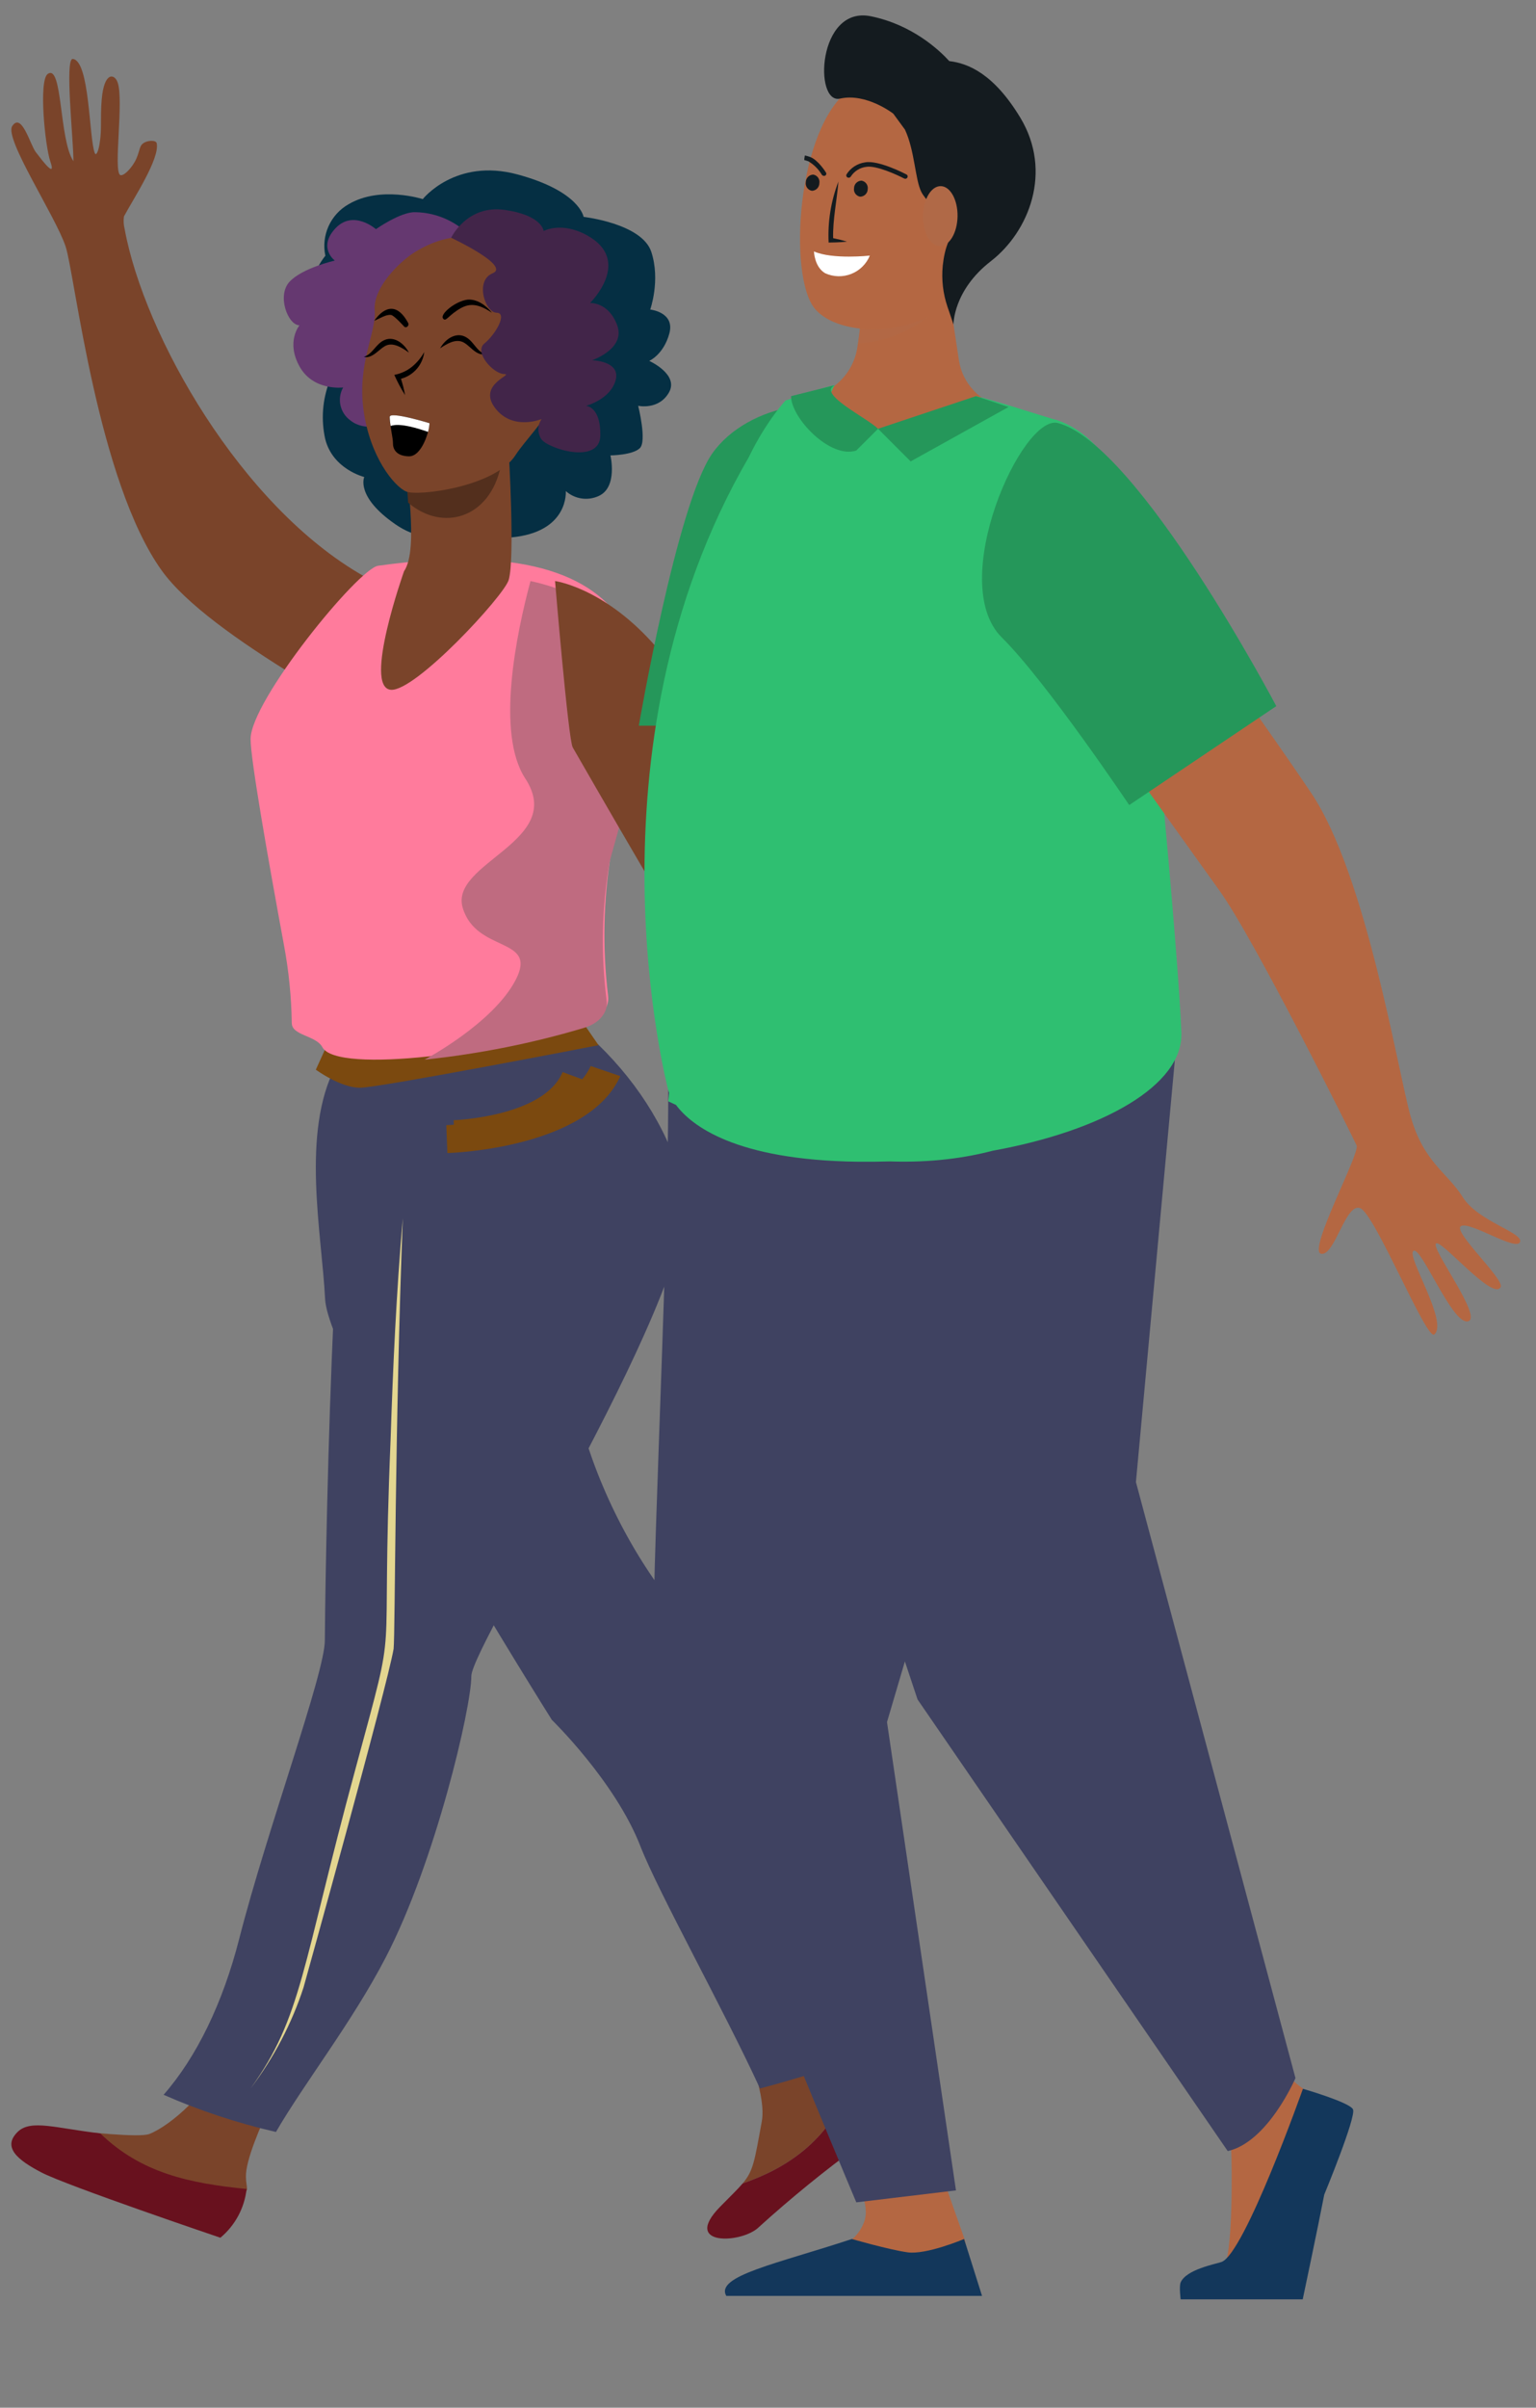 <svg width="97" height="152" viewBox="0 0 97 152" fill="none" xmlns="http://www.w3.org/2000/svg">
<rect x="0" y="0" width="97" height="152" fill="#808080" stroke="none"/>
<path d="M53.31 132.485C53.101 132.228 52.188 131.668 51.812 130.861C51.204 129.548 51.111 127.808 51.029 127.326C49.594 127.839 48.636 128.789 47.142 129.264C47.877 131.223 48.301 132.898 48.106 133.941C47.642 136.471 47.577 137.038 46.9 137.842C49.761 136.857 51.976 135.216 53.31 132.485Z" fill="#7A442A"/>
<path d="M53.85 133.073C53.658 132.888 53.478 132.692 53.31 132.485C51.977 135.22 49.761 136.857 46.9 137.842C46.589 138.211 46.144 138.631 45.471 139.319C43.003 141.838 46.9 141.64 47.936 140.587C49.962 138.753 52.083 137.026 54.291 135.415C55.026 134.898 54.496 133.705 53.85 133.073Z" fill="#68111E"/>
<path d="M17.155 132.702C15.179 132.155 15.664 131.034 13.876 130.073C13.299 131.922 10.827 134.175 9.432 134.719C8.749 134.979 5.272 134.541 4.646 134.572C7.238 137.084 11.193 138.736 14.786 139.074C14.977 138.626 15.599 138.537 15.599 138.178C15.599 137.984 15.531 137.765 15.531 137.419C15.504 136.384 16.457 134.203 17.155 132.702Z" fill="#7A442A"/>
<path d="M6.328 134.681C3.545 134.36 1.966 133.785 1.132 134.572C0.106 135.556 1.132 136.37 2.598 137.139C4.188 137.977 13.917 141.269 13.917 141.269C14.846 140.496 15.44 139.393 15.572 138.192C11.979 137.836 8.922 137.194 6.328 134.681Z" fill="#68111E"/>
<path d="M22.705 66.262L22.151 67.93C22.151 67.93 23.378 69.161 24.349 69.161C25.32 69.161 36.235 66.262 36.235 66.262L35.456 64.714C35.456 64.714 24.178 67.654 22.705 66.262Z" fill="#7B490F"/>
<path d="M36.234 81.018C38.096 73.218 21.205 67.297 21.205 67.297C18.989 71.501 20.327 77.882 20.531 82.017C20.736 86.153 34.849 108.576 34.849 108.576C34.849 108.576 38.854 112.465 40.444 116.558C41.59 119.496 45.663 126.785 47.994 131.846C49.865 131.362 52.485 130.534 54.279 130.015C53.001 123.833 50.926 108.218 45.911 104.639C40.252 100.602 34.371 88.822 36.234 81.018Z" fill="#3F4261"/>
<path d="M29.765 105.815C29.765 103.841 44.596 80.547 43.2 75.022C42.343 71.679 40.474 68.556 37.758 65.923C37.758 65.923 24.59 67.19 22.76 68.573C20.931 69.956 20.514 101.473 20.514 103.56C20.514 105.647 16.851 115.555 15.107 122.399C14.068 126.462 12.414 129.867 10.331 132.245C12.579 133.236 14.959 134.023 17.426 134.593C19.204 131.525 22.249 127.643 24.354 123.583C27.497 117.532 29.765 107.795 29.765 105.815Z" fill="#3F4261"/>
<path d="M25.438 76.91C24.929 90.124 24.959 103.014 24.858 104.086C24.446 106.511 19.184 125.42 19.169 125.467C18.43 127.741 17.301 129.893 15.825 131.846C19.08 127.338 19.061 124.138 22.436 111.719C25.264 101.235 24.015 106.619 24.665 90.916C24.818 86.245 25.029 81.571 25.438 76.91Z" fill="#E3D690"/>
<path d="M20.647 65.985L19.945 67.53C19.945 67.53 21.5 68.67 22.731 68.67C23.962 68.67 37.799 65.985 37.799 65.985L36.811 64.55C36.811 64.55 22.514 67.274 20.647 65.985Z" fill="#7B490F"/>
<path d="M28.253 72.79L28.185 71.033C28.262 71.033 35.751 70.76 37.301 67.297L39.172 67.936C37.142 72.462 28.615 72.79 28.253 72.79Z" fill="#7B490F"/>
<path d="M28.701 72.149L28.649 70.72C28.707 70.72 34.358 70.498 35.528 67.681L36.939 68.201C35.408 71.882 28.974 72.149 28.701 72.149Z" fill="#7B490F"/>
<path d="M38.55 28.75C38.55 28.75 39.022 30.751 37.821 31.306C37.481 31.466 37.102 31.523 36.73 31.469C36.359 31.415 36.011 31.253 35.731 31.003C35.731 31.003 35.948 33.609 32.245 33.931C30.36 34.089 29.449 33.182 29.449 33.182C29.449 33.182 27.5 34.849 24.966 33.097C22.432 31.346 23.003 30.114 23.003 30.114C23.003 30.114 21.018 29.629 20.538 27.718C20.266 26.5 20.361 25.228 20.811 24.064C20.811 24.064 18.547 21.285 19.148 19.161C19.75 17.037 20.547 16.148 20.547 16.148C20.413 15.517 20.485 14.861 20.751 14.274C21.017 13.687 21.464 13.201 22.026 12.886C24.031 11.711 26.699 12.57 26.699 12.57C26.699 12.57 28.759 9.954 32.682 11.013C36.606 12.072 36.855 13.692 36.855 13.692C36.855 13.692 40.545 14.106 41.132 15.906C41.719 17.705 41.062 19.542 41.062 19.542C41.062 19.542 42.635 19.705 42.271 21.049C41.906 22.393 41 22.783 41 22.783C41 22.783 42.89 23.635 42.248 24.772C41.606 25.908 40.301 25.619 40.301 25.619C40.301 25.619 40.862 27.843 40.408 28.291C39.954 28.739 38.55 28.75 38.55 28.75Z" fill="#052F43"/>
<path d="M22.977 36.373C15.206 31.962 9.097 21.148 7.871 14.457C7.805 14.195 7.79 13.927 7.828 13.662C8.446 12.512 10.085 10.033 9.899 9.053C9.857 8.831 9.377 8.868 9.149 8.985C8.778 9.17 8.868 9.423 8.612 10.012C8.355 10.601 7.762 11.187 7.576 11.039C7.163 10.697 7.819 6.368 7.434 5.218C7.244 4.643 6.569 4.495 6.422 6.3C6.375 6.834 6.375 7.409 6.375 7.937C6.375 9.19 6.099 9.991 5.98 9.649C5.619 8.687 5.667 3.828 4.598 3.721C4.071 3.667 4.65 8.902 4.636 10.176C3.724 8.807 3.961 4.012 3.016 4.667C2.427 5.081 2.85 9.238 3.173 10.176C3.567 11.317 2.698 10.176 2.251 9.591C1.9 9.111 1.363 7.07 0.774 7.957C0.251 8.745 3.496 13.628 4.142 15.556C4.717 17.268 6.151 30.37 10.222 36.03C13.229 40.205 23.523 45.461 29.642 49.043L36.425 42.307C31.656 40.688 27.146 38.698 22.977 36.373Z" fill="#7A442A"/>
<path d="M37.083 64.591C37.515 64.449 37.876 64.202 38.113 63.886C38.351 63.569 38.451 63.201 38.399 62.837C38.041 59.85 38.102 56.842 38.583 53.867C38.985 52.308 39.361 50.877 39.666 49.754C41.121 44.37 43.162 33.024 23.882 35.716C22.629 35.888 15.825 44.237 15.825 46.658C15.825 47.953 16.917 54.151 17.928 59.643C18.236 61.278 18.402 62.928 18.425 64.581C18.425 65.384 19.965 65.363 20.359 66.111C21.286 67.837 31.729 66.444 37.083 64.591Z" fill="#FF7B9C"/>
<path d="M39.63 50.363C40.81 46.263 42.359 38.619 33.501 36.682C32.614 39.982 31.299 46.297 33.174 49.151C35.777 53.131 28.356 54.446 29.223 57.32C30.091 60.194 33.995 59.116 32.563 61.866C31.131 64.617 26.812 66.897 26.812 66.897C30.288 66.531 33.689 65.85 36.938 64.871C37.388 64.732 37.765 64.49 38.012 64.18C38.259 63.871 38.364 63.511 38.31 63.154C37.937 60.232 38.001 57.289 38.501 54.377C38.921 52.863 39.313 51.462 39.63 50.363Z" fill="#BF6B80"/>
<path d="M35.052 36.682C35.052 36.682 38.011 37.072 41.169 40.539C44.327 44.006 48.09 54.299 50.495 58.434C52.901 62.569 58.223 70.953 59.339 72.57C60.455 74.187 66.64 78.037 66.64 79.369C66.64 80.701 64.666 81.438 63.977 81.97C63.288 82.502 59.255 76.701 56.333 75.436C53.412 74.17 46.885 64.569 45.511 62.833C44.137 61.098 36.68 48.064 36.168 47.184C35.885 46.687 35.052 36.682 35.052 36.682Z" fill="#7A442A"/>
<path d="M25.756 29.322C25.507 29.5 26.511 34.63 25.516 36.062C25.516 36.062 22.91 43.396 24.682 43.547C26.222 43.679 31.815 37.633 32.122 36.618C32.535 35.27 32.122 28.442 32.122 28.442L25.756 29.322Z" fill="#7A442A"/>
<path d="M30.156 15.456C29.706 14.828 29.114 14.314 28.429 13.956C27.744 13.598 26.984 13.406 26.212 13.395C25.282 13.378 23.742 14.467 23.742 14.467C23.742 14.467 22.309 13.207 21.179 14.419C20.05 15.631 21.142 16.45 21.142 16.45C21.142 16.45 19.094 16.917 18.285 17.787C17.475 18.656 18.176 20.524 18.912 20.538C18.912 20.538 18.043 21.572 18.918 23.139C19.793 24.706 21.67 24.461 21.67 24.461C21.476 24.806 21.416 25.211 21.503 25.597C21.59 25.983 21.817 26.323 22.14 26.551C23.309 27.493 25.764 26.641 26.248 25.15C26.669 25.257 27.114 25.212 27.506 25.024C27.898 24.836 28.211 24.517 28.391 24.121C29.127 22.681 28.175 21.159 28.175 21.159C28.175 21.159 29.843 19.53 29.858 18.08C29.873 16.63 27.659 16.114 27.659 16.114C27.659 16.114 31.345 15.48 30.156 15.456Z" fill="#653870"/>
<path d="M25.774 31.733C27.953 33.596 30.926 32.724 31.621 29.447C31.584 28.271 31.58 28.403 31.576 28.333L25.679 29.418C25.585 29.505 25.687 30.34 25.774 31.733Z" fill="#532F1D"/>
<path d="M26.236 15.893C25.273 16.475 23.551 18.146 23.662 19.583C23.773 21.021 22.561 22.889 22.954 25.86C23.347 28.833 24.899 30.707 25.644 31.028C26.389 31.348 31.261 30.736 32.548 28.743C33.836 26.75 37.557 24.11 34.55 18.904C31.544 13.697 28.125 14.746 26.236 15.893Z" fill="#7A442A"/>
<path d="M26.048 23.129C25.718 23.403 25.323 23.588 24.901 23.666C25.095 24.108 25.323 24.535 25.581 24.943C25.517 24.595 25.43 24.25 25.321 23.913C25.707 23.811 26.054 23.595 26.316 23.294C26.578 22.993 26.744 22.62 26.792 22.224C26.601 22.568 26.349 22.875 26.048 23.129Z" fill="black"/>
<path d="M27.793 21.989C28.11 21.415 28.743 20.988 29.319 21.232C29.896 21.475 30.05 22.147 30.628 22.36C30.051 22.486 29.637 21.749 29.192 21.578C28.748 21.407 28.263 21.675 27.793 21.989Z" fill="black"/>
<path d="M25.823 22.26C25.526 21.685 24.91 21.225 24.324 21.449C23.738 21.673 23.562 22.339 22.979 22.529C23.549 22.673 23.988 21.952 24.43 21.795C24.871 21.638 25.365 21.93 25.823 22.26Z" fill="black"/>
<path d="M29.523 18.917C30.112 18.869 30.681 19.261 31.067 19.746C30.028 19.04 29.474 19.188 28.858 19.603C28.243 20.018 28.145 20.323 27.98 20.108C27.762 19.827 28.772 19.008 29.523 18.917Z" fill="black"/>
<path d="M24.698 19.884C24.383 19.841 24.02 20.087 23.633 20.252C24.337 19.257 25.128 19.188 25.77 20.378C25.873 20.573 25.629 20.765 25.5 20.591C25.5 20.591 24.884 19.909 24.698 19.884Z" fill="black"/>
<path d="M27.124 26.718C27.124 26.718 24.609 25.944 24.6 26.323C24.592 26.701 24.823 27.66 24.817 27.988C24.81 28.315 24.992 28.791 25.82 28.808C26.648 28.825 27.117 27.195 27.124 26.718Z" fill="black"/>
<path d="M27.124 26.718C27.113 26.904 27.081 27.089 27.029 27.267C26.48 27.069 25.243 26.673 24.671 26.892C24.635 26.703 24.615 26.512 24.61 26.321C24.608 25.944 27.124 26.718 27.124 26.718Z" fill="white"/>
<path d="M28.491 15.01C28.491 15.01 32.263 16.779 31.114 17.25C29.965 17.721 30.644 19.732 31.359 19.743C32.075 19.754 31.284 21.125 30.595 21.68C29.907 22.235 31.158 23.601 31.834 23.613C32.509 23.625 30.143 24.235 31.246 25.732C32.349 27.229 34.206 26.454 34.206 26.454C34.075 26.639 34.004 26.859 34 27.086C33.996 27.312 34.06 27.534 34.184 27.724C34.626 28.346 37.877 29.339 37.911 27.498C37.944 25.657 37.008 25.621 37.008 25.621C37.008 25.621 38.556 25.215 38.88 23.996C39.203 22.777 37.388 22.743 37.388 22.743C37.388 22.743 39.522 22.025 38.979 20.54C38.435 19.055 37.262 19.129 37.262 19.129C37.262 19.129 39.971 16.472 37.092 14.867C35.469 13.956 34.331 14.583 34.331 14.583C34.331 14.583 34.253 13.589 31.868 13.251C29.483 12.914 28.491 15.01 28.491 15.01Z" fill="#422549"/>
<path d="M40.342 45.812C40.342 45.812 42.745 31.848 44.966 28.649C47.187 25.45 52.976 24.428 55.265 27.139C57.554 29.85 48.878 45.811 48.878 45.811L40.342 45.812Z" fill="#25975A"/>
<path d="M54.74 33.794C50.285 33.697 50.786 25.098 50.786 25.098C50.46 25.121 50.135 25.165 49.814 25.228C50.135 25.165 50.46 25.121 50.786 25.098C51.614 25.021 52.393 24.671 53 24.104C53.606 23.536 54.006 22.782 54.136 21.962C54.337 20.73 54.474 19.379 54.325 18.451C53.987 16.337 59.796 17.717 59.796 17.717L60.557 22.742C60.665 23.455 60.987 24.118 61.48 24.645C61.974 25.171 62.615 25.536 63.32 25.692C63.32 25.692 59.195 33.891 54.74 33.794Z" fill="#B46742"/>
<path d="M76.111 133.671C76.111 133.671 77.716 135.24 77.753 135.815C77.79 136.389 77.894 142.557 77.239 143.132C76.584 143.708 74.66 144.116 75.279 144.764C75.746 145.249 79.343 145.152 81.726 145.016C82.423 144.978 83.296 139.417 83.574 138.599C83.974 137.412 84.948 134.738 84.584 133.911C84.406 133.507 83.558 132.679 82.362 131.906C81.105 131.092 79.902 129.285 79.902 129.285L76.111 133.671Z" fill="#B46742"/>
<path d="M59.489 137.323C59.489 137.323 60.925 141.386 60.927 141.4C61.034 142.043 61.454 143.632 61.454 144.215C61.454 146.413 51.556 142.348 53.773 141.375C53.973 141.286 54.603 140.582 54.669 139.833C54.771 138.68 53.835 137.235 53.835 137.235L59.489 137.323Z" fill="#B46742"/>
<path d="M43.961 61.659C43.961 61.659 42.201 68.724 42.201 68.833C42.201 80.617 40.908 103.852 41.351 106.067C42.433 111.471 54.077 139.036 54.077 139.036L60.37 138.282L56.015 108.716L62.017 88.362L59.458 65.738L43.961 61.659Z" fill="#3F4261"/>
<path d="M74.194 66.917L71.735 93.564L81.81 131.19C81.81 131.19 80.079 135.231 77.532 135.799L57.944 107.287L45.785 70.803L46.212 62.698L74.194 66.917Z" fill="#3F4261"/>
<path d="M82.281 131.867C82.281 131.867 78.587 142.297 77.136 142.801C76.747 142.935 74.907 143.274 74.559 144.091C74.454 144.337 74.559 145.159 74.559 145.159H82.268C82.268 145.159 83.24 140.563 83.629 138.544C83.629 138.544 85.671 133.61 85.442 133.161C85.214 132.713 82.281 131.867 82.281 131.867Z" fill="#13375B"/>
<path d="M62.017 144.942L60.883 141.35C60.883 141.35 58.503 142.359 57.312 142.191C56.122 142.023 53.798 141.35 53.798 141.35C49.048 142.917 45.156 143.68 45.864 144.942H62.017Z" fill="#13375B"/>
<g style="mix-blend-mode:multiply" opacity="0.5">
<path d="M54.326 18.451C53.987 16.337 59.796 17.717 59.796 17.717L59.893 18.336C59.746 18.717 59.533 19.07 59.263 19.377C57.965 20.775 55.938 21.615 54.184 21.679C54.357 20.539 54.465 19.319 54.326 18.451Z" fill="#B06947"/>
</g>
<path d="M60.749 7.155C60.913 7.096 62.251 16.562 60.068 18.919C57.885 21.276 52.976 21.333 51.449 19.477C49.759 17.425 50.306 8.031 53.704 5.607C57.103 3.183 60.749 7.155 60.749 7.155Z" fill="#B46742"/>
<path d="M54.995 1.027C57.62 1.563 59.323 3.171 59.948 3.857C61.141 3.997 62.761 4.657 64.436 7.433C66.493 10.847 64.974 14.629 62.578 16.485C60.182 18.341 60.215 20.484 60.215 20.484L59.837 19.375C59.551 18.536 59.449 17.646 59.536 16.764C59.593 16.236 59.706 15.665 59.925 15.195C60.501 13.955 58.688 13.132 58.175 12.101C57.786 11.307 57.765 9.491 57.147 8.179L56.412 7.176C56.412 7.176 54.713 5.851 53.049 6.225C51.385 6.599 51.626 0.338 54.995 1.027Z" fill="#141B1F"/>
<path d="M58.289 13.623C58.271 14.669 58.746 15.524 59.348 15.534C59.95 15.543 60.452 14.706 60.47 13.661C60.487 12.617 60.013 11.761 59.411 11.751C58.809 11.74 58.306 12.579 58.289 13.623Z" fill="#B06947"/>
<path d="M47.283 28.87C48.385 26.584 49.61 25.279 49.61 25.279C49.995 25.178 52.305 24.344 52.702 24.322C52.702 24.322 50.994 26.971 55.449 27.069C59.904 27.166 61.629 25.009 61.629 25.009C62.755 25.256 65.709 26.228 66.481 26.45C66.481 26.45 70.376 27.188 71.433 33.004C72.49 38.82 74.454 60.686 74.605 65.21C74.715 68.505 69.675 71.38 62.674 72.65C60.995 73.09 58.824 73.413 56.187 73.32C55.524 73.341 54.856 73.347 54.181 73.34C46.417 73.243 43.649 71.046 42.689 69.754C42.526 69.677 42.366 69.608 42.203 69.528C42.203 69.528 42.221 69.334 42.255 68.99C42.235 68.938 42.217 68.885 42.203 68.83C42.203 68.83 36.511 47.4 47.283 28.87Z" fill="#2FBF71"/>
<path d="M65.193 39.659C65.193 39.659 74.731 53.067 76.985 56.188C79.24 59.308 85.445 71.815 85.672 72.313C85.9 72.811 82.561 78.977 83.427 79.15C84.293 79.323 84.969 75.907 85.901 76.273C86.834 76.639 90.096 84.672 90.579 84.248C91.484 83.454 88.772 79.258 89.265 78.967C89.758 78.676 91.695 83.606 92.691 83.419C93.687 83.232 90.424 78.916 90.676 78.517C90.927 78.118 94.284 82.167 94.765 81.256C95.027 80.76 91.695 77.724 92.265 77.405C92.836 77.086 95.742 79.013 95.988 78.415C96.234 77.817 93.339 77.124 92.37 75.571C91.402 74.019 89.906 73.391 89.083 70.479C88.259 67.567 86.285 55.251 82.81 50.072C79.335 44.894 72.243 35.168 72.243 35.168L65.193 39.659Z" fill="#B46742"/>
<path d="M80.599 44.579L71.311 50.825C71.311 50.825 66.076 43.023 63.266 40.245C59.746 36.765 64.55 26.105 66.816 26.708C71.889 28.055 80.599 44.579 80.599 44.579Z" fill="#25975A"/>
<path d="M52.949 11.46C52.845 12.694 52.586 13.861 52.613 15.035C52.909 15.095 53.201 15.166 53.49 15.253C52.953 15.313 52.529 15.306 52.328 15.313C52.264 14 52.476 12.687 52.949 11.46Z" fill="#141B1F"/>
<path d="M54.93 16.136C54.93 16.136 52.579 16.394 51.403 15.874C51.403 15.874 51.427 16.85 52.109 17.249C52.366 17.367 52.645 17.431 52.928 17.439C53.212 17.447 53.493 17.397 53.757 17.293C54.021 17.189 54.26 17.033 54.462 16.834C54.663 16.635 54.823 16.398 54.93 16.136Z" fill="white"/>
<path d="M53.934 11.874C53.923 11.935 53.925 11.997 53.938 12.057C53.952 12.117 53.977 12.174 54.013 12.225C54.048 12.275 54.093 12.318 54.146 12.351C54.198 12.384 54.256 12.407 54.317 12.417C54.442 12.416 54.562 12.367 54.652 12.279C54.742 12.192 54.794 12.073 54.797 11.948C54.817 11.825 54.787 11.699 54.715 11.598C54.643 11.496 54.534 11.427 54.411 11.405C54.286 11.405 54.166 11.455 54.077 11.543C53.988 11.63 53.937 11.749 53.934 11.874Z" fill="#141B1F"/>
<path d="M50.887 11.502C50.867 11.625 50.896 11.752 50.968 11.853C51.041 11.955 51.15 12.024 51.273 12.046C51.399 12.042 51.518 11.99 51.606 11.901C51.693 11.811 51.743 11.691 51.744 11.566C51.754 11.505 51.753 11.442 51.739 11.382C51.725 11.322 51.7 11.265 51.664 11.214C51.628 11.164 51.582 11.121 51.53 11.088C51.477 11.055 51.419 11.033 51.357 11.023C51.232 11.026 51.113 11.078 51.025 11.168C50.938 11.257 50.888 11.377 50.887 11.502Z" fill="#141B1F"/>
<path d="M52.16 10.892C52.171 10.909 52.178 10.927 52.181 10.946C52.184 10.965 52.183 10.985 52.178 11.003C52.172 11.022 52.163 11.039 52.151 11.054C52.139 11.069 52.124 11.082 52.106 11.09C52.086 11.1 52.063 11.105 52.041 11.105C52.018 11.105 51.996 11.1 51.975 11.09C51.959 11.086 51.944 11.078 51.931 11.068C51.917 11.057 51.906 11.044 51.898 11.03C51.691 10.679 51.397 10.387 51.045 10.181C50.961 10.151 50.876 10.125 50.79 10.104C50.79 10.007 50.813 9.91 50.827 9.816C50.941 9.839 51.053 9.87 51.162 9.91C51.666 10.101 52.143 10.859 52.16 10.892Z" fill="#141B1F"/>
<path d="M53.541 11.211C53.576 11.224 53.616 11.224 53.652 11.211C53.688 11.197 53.717 11.171 53.735 11.137C53.842 10.972 53.984 10.832 54.152 10.728C54.319 10.623 54.507 10.557 54.703 10.534C55.314 10.426 56.634 11.026 57.094 11.268C57.13 11.287 57.171 11.292 57.21 11.282C57.249 11.271 57.282 11.246 57.303 11.211C57.312 11.194 57.318 11.175 57.32 11.156C57.322 11.137 57.32 11.118 57.314 11.099C57.309 11.081 57.299 11.064 57.287 11.049C57.275 11.034 57.259 11.022 57.242 11.013C57.172 10.976 55.492 10.101 54.646 10.248C54.403 10.28 54.17 10.364 53.965 10.497C53.759 10.629 53.585 10.805 53.457 11.013C53.448 11.03 53.444 11.05 53.443 11.069C53.442 11.088 53.445 11.108 53.452 11.126C53.459 11.144 53.469 11.161 53.483 11.175C53.496 11.189 53.513 11.2 53.531 11.207L53.541 11.211Z" fill="#141B1F"/>
<path d="M57.509 29.129L55.449 27.069L61.629 25.009L63.689 25.695L57.509 29.129Z" fill="#25975A"/>
<path d="M52.702 24.322C51.603 24.871 54.762 26.382 55.449 27.069L54.075 28.442C52.427 28.991 49.955 26.382 49.955 25.009L52.702 24.322Z" fill="#25975A"/>
</svg>
